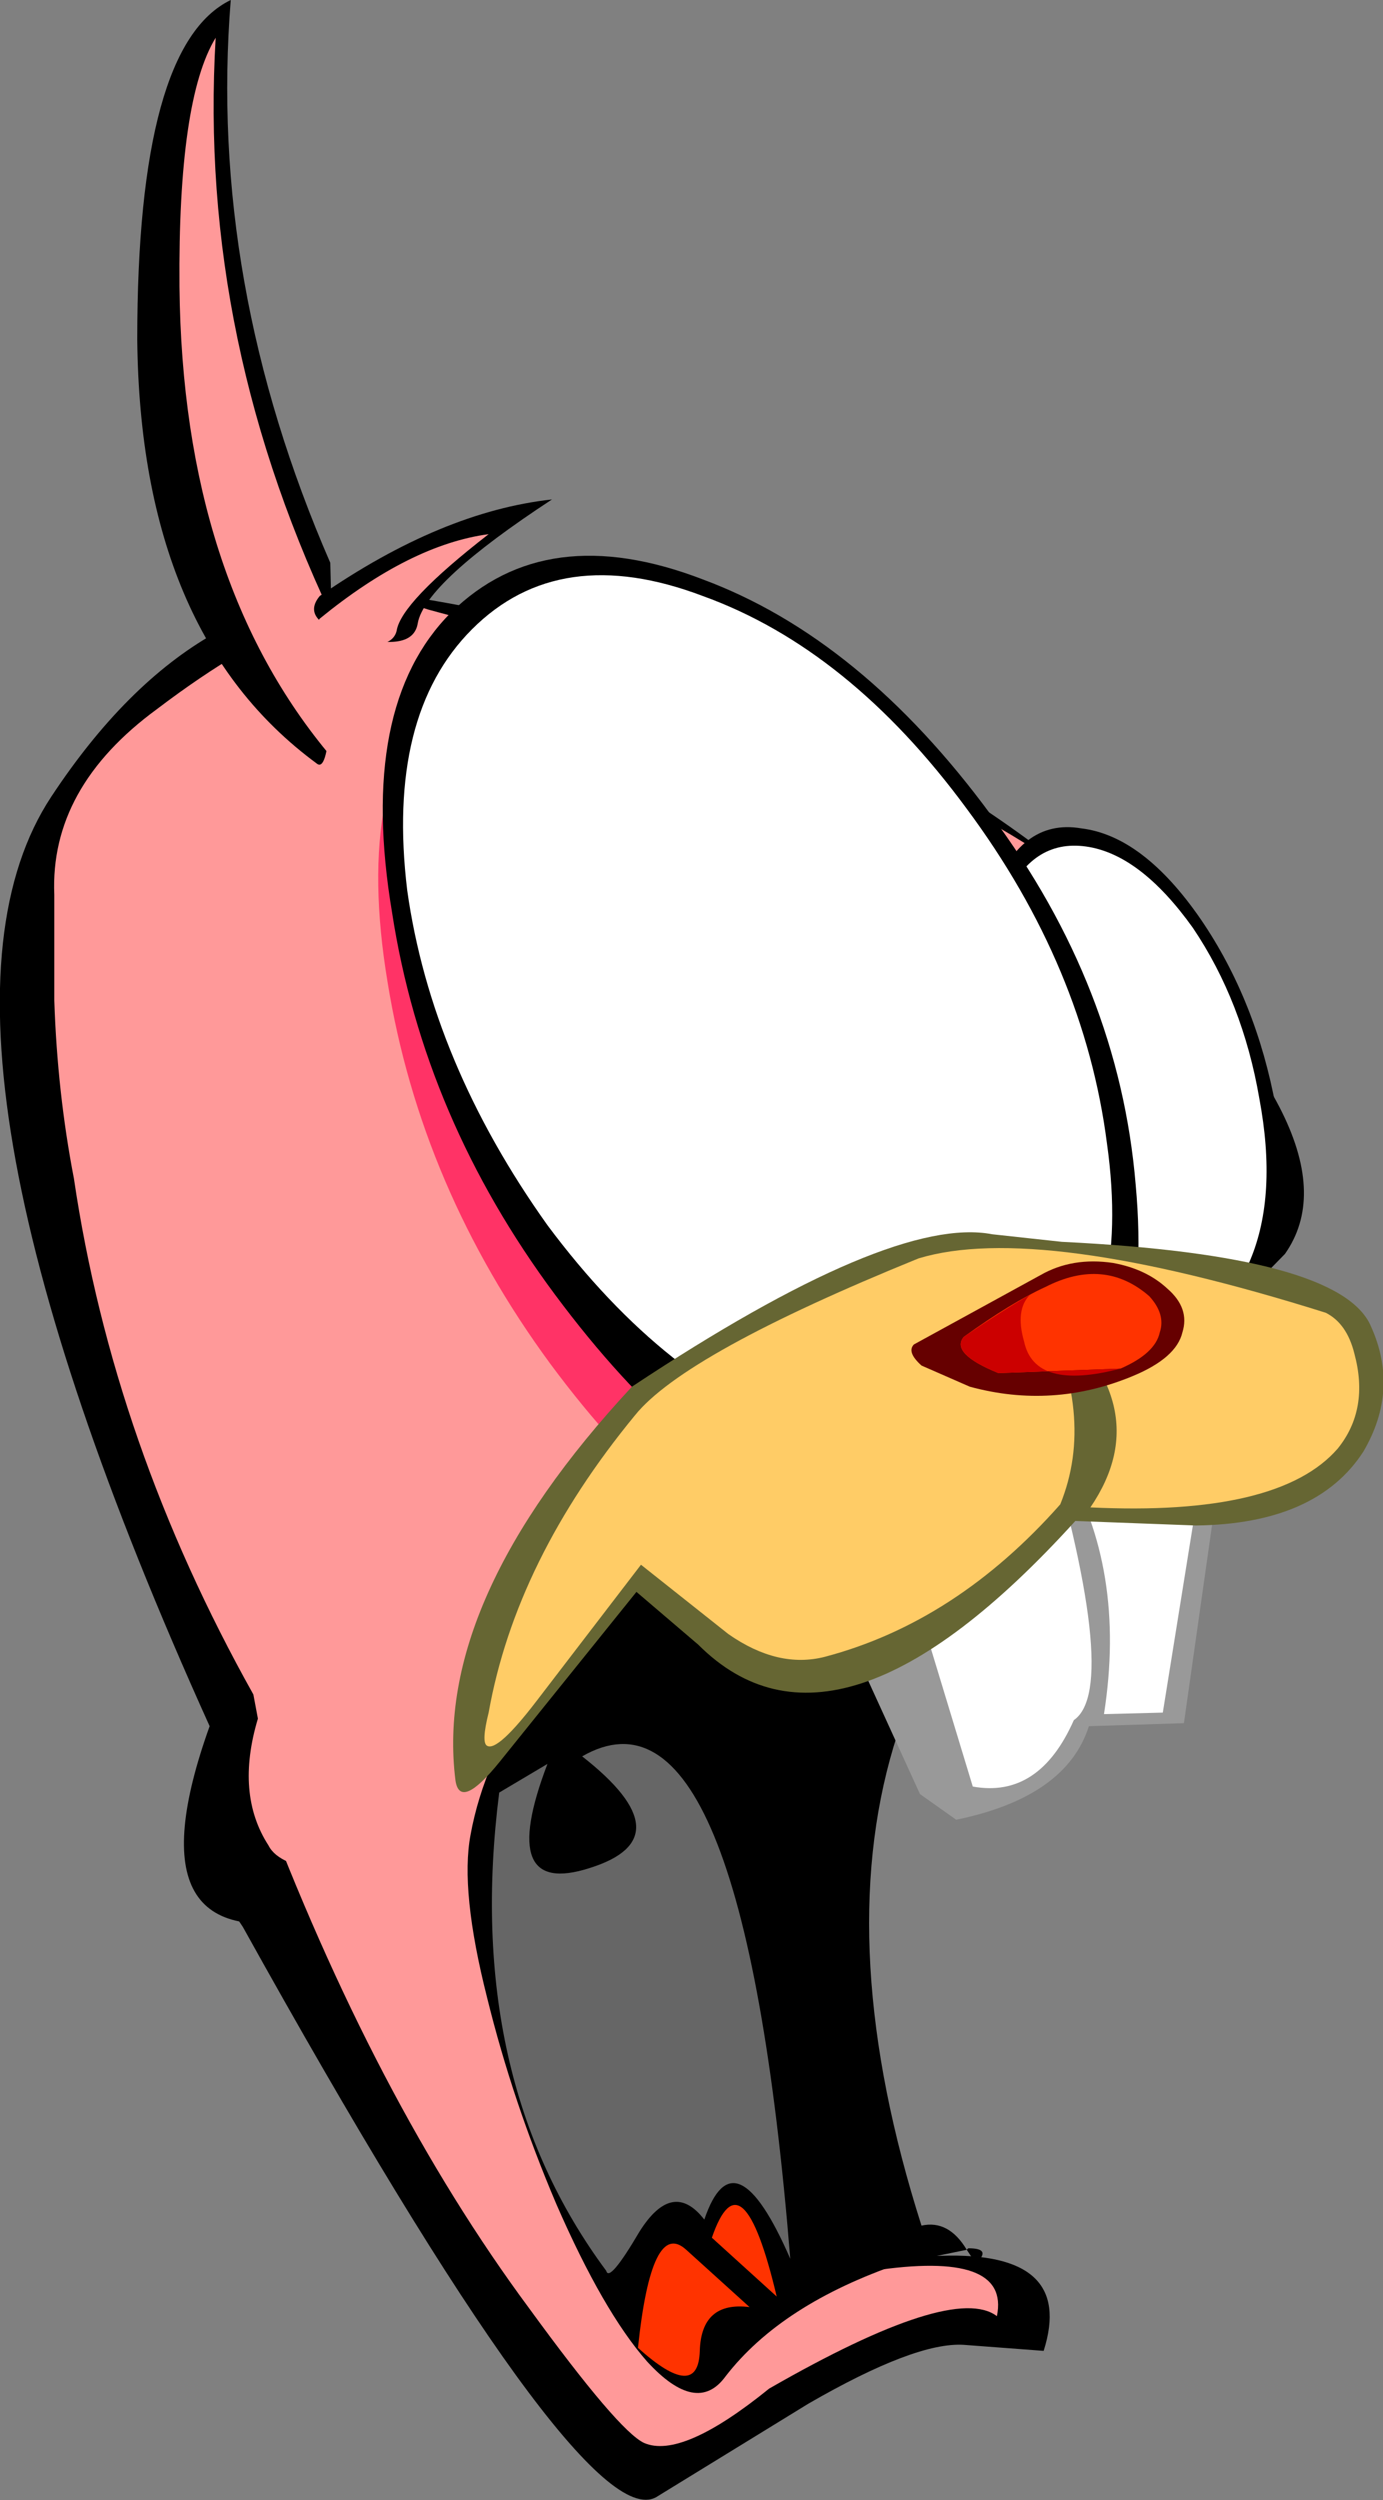 <?xml version="1.0" encoding="UTF-8" standalone="no"?>
<svg xmlns:xlink="http://www.w3.org/1999/xlink" height="82.85px" width="45.85px" xmlns="http://www.w3.org/2000/svg">
  <rect width="100%" height="100%" fill="#808080" stroke="none"/>
  <g transform="matrix(1.0, 0.0, 0.0, 1.0, -160.55, -115.95)">
    <path d="M162.25 142.35 Q167.2 134.85 174.0 135.7 188.55 138.0 197.6 146.2 205.75 153.8 203.15 157.5 197.9 162.85 195.05 166.7 192.65 169.9 186.15 173.6 178.9 177.65 171.1 179.45 164.7 180.95 167.5 173.15 157.1 150.15 162.25 142.35" fill="#000000" fill-rule="evenodd" stroke="none"/>
    <path d="M187.35 195.6 L182.3 198.7 Q179.85 200.05 168.6 179.8 165.25 174.95 178.05 175.95 187.25 190.8 191.75 190.7 196.2 190.55 195.15 193.85 L192.5 193.65 Q190.9 193.55 187.35 195.6" fill="#000000" fill-rule="evenodd" stroke="none"/>
    <path d="M181.6 176.5 Q184.9 191.85 189.45 191.2 194.05 190.5 193.6 192.7 192.15 191.6 186.05 195.1 183.15 197.45 181.9 196.9 181.05 196.5 178.1 192.45 172.95 185.5 169.15 175.35 170.3 170.85 175.65 172.65 177.55 173.3 179.45 174.65 181.15 175.8 181.6 176.5" fill="#ff9999" fill-rule="evenodd" stroke="none"/>
    <path d="M174.75 136.15 Q203.05 143.7 202.95 155.75 L187.55 172.4 Q181.95 176.75 175.75 177.8 L171.5 177.95 Q169.8 177.8 169.45 177.1 168.35 175.4 169.1 172.9 L168.95 172.1 Q164.3 163.8 163.0 155.0 162.45 152.15 162.35 149.1 L162.35 145.6 Q162.2 142.05 165.75 139.45 171.55 135.05 174.75 136.15" fill="#ff9999" fill-rule="evenodd" stroke="none"/>
    <path d="M171.05 141.25 Q165.2 136.95 165.1 127.2 165.1 117.45 168.2 115.95 167.45 125.3 171.5 134.6 171.7 141.8 171.05 141.25" fill="#000000" fill-rule="evenodd" stroke="none"/>
    <path d="M171.55 141.05 Q166.6 135.2 166.5 125.45 166.45 119.25 167.7 117.2 167.1 127.3 171.8 136.9 172.05 140.65 171.55 141.05" fill="#ff9999" fill-rule="evenodd" stroke="none"/>
    <path d="M202.55 152.35 Q203.1 155.7 202.15 157.85 201.25 159.95 199.35 159.65 197.45 159.4 195.7 156.85 193.85 154.4 193.3 151.05 192.75 147.75 193.7 145.6 194.6 143.55 196.55 143.8 198.4 144.05 200.2 146.6 201.9 149.15 202.55 152.35" fill="#000000" fill-rule="evenodd" stroke="none"/>
    <path d="M201.4 153.95 Q202.05 157.4 200.9 159.7 199.7 161.95 197.65 161.65 195.6 161.35 193.95 158.95 192.3 156.6 191.65 153.05 191.0 149.5 192.0 146.9 192.95 144.35 194.95 144.6 197.0 144.95 198.85 147.7 200.75 150.4 201.4 153.95" fill="#ff3366" fill-rule="evenodd" stroke="none"/>
    <path d="M202.85 152.65 Q203.45 156.15 202.25 158.4 201.15 160.65 199.05 160.4 197.0 160.05 195.3 157.7 193.65 155.35 193.05 151.8 192.4 148.2 193.4 145.7 194.35 143.05 196.4 143.4 198.45 143.65 200.35 146.4 202.2 149.1 202.85 152.65" fill="#000000" fill-rule="evenodd" stroke="none"/>
    <path d="M202.3 152.35 Q202.9 155.55 202.0 157.7 201.15 159.75 199.3 159.5 197.5 159.25 195.8 156.75 194.1 154.35 193.5 151.1 192.9 147.9 193.85 145.8 194.75 143.75 196.55 144.0 198.35 144.25 200.1 146.7 201.75 149.15 202.3 152.35" fill="#ffffff" fill-rule="evenodd" stroke="none"/>
    <path d="M183.9 135.75 Q188.8 137.55 192.75 142.9 196.75 148.3 197.5 154.2 198.3 160.05 195.3 162.95 192.4 165.9 187.5 164.1 182.55 162.3 178.6 156.95 174.65 151.5 173.85 145.7 173.15 139.8 176.05 136.9 179.0 134.0 183.9 135.75" fill="#000000" fill-rule="evenodd" stroke="none"/>
    <path d="M183.7 137.4 Q188.95 139.4 193.2 145.2 197.5 150.95 198.05 157.5 198.7 163.95 195.4 167.15 192.25 170.3 187.7 168.6 183.1 166.95 178.8 161.15 174.5 155.3 173.4 148.5 172.25 141.6 175.35 138.55 178.5 135.4 183.7 137.4" fill="#ff3366" fill-rule="evenodd" stroke="none"/>
    <path d="M183.85 135.15 Q189.1 137.1 193.4 142.95 197.65 148.65 198.2 155.2 198.8 161.7 195.55 164.85 192.4 168.0 187.8 166.35 183.3 164.7 178.95 158.85 174.6 153.0 173.55 146.2 172.4 139.35 175.5 136.25 178.65 133.15 183.85 135.15" fill="#000000" fill-rule="evenodd" stroke="none"/>
    <path d="M183.85 135.7 Q188.7 137.45 192.6 142.75 196.5 148.0 197.25 153.85 198.05 159.55 195.15 162.45 192.3 165.25 187.45 163.5 182.65 161.85 178.7 156.55 174.85 151.15 174.05 145.45 173.35 139.65 176.2 136.8 179.1 133.9 183.85 135.7" fill="#ffffff" fill-rule="evenodd" stroke="none"/>
    <path d="M192.6 190.5 L190.4 190.95 Q186.45 192.3 184.6 194.7 183.65 196.0 182.0 194.2 180.55 192.55 179.0 189.0 177.55 185.6 176.7 182.15 175.8 178.6 176.15 176.75 177.05 171.8 182.9 167.05 206.5 158.45 199.1 162.9 185.25 171.35 191.1 189.7 192.0 189.5 192.6 190.5 L192.65 190.45 Q193.45 190.45 192.9 190.95 L192.6 190.5" fill="#000000" fill-rule="evenodd" stroke="none"/>
    <path d="M199.8 173.05 L196.65 173.15 Q195.9 175.5 192.25 176.25 L191.05 175.4 186.8 166.1 Q195.95 159.3 201.1 163.9 L199.8 173.05" fill="#999999" fill-rule="evenodd" stroke="none"/>
    <path d="M189.9 165.6 Q189.25 162.4 195.0 162.65 197.75 171.85 196.15 172.95 195.0 175.55 192.8 175.15 L189.9 165.6" fill="#ffffff" fill-rule="evenodd" stroke="none"/>
    <path d="M195.8 164.4 L200.45 164.3 199.1 172.7 197.15 172.75 Q197.9 167.95 195.8 164.4" fill="#ffffff" fill-rule="evenodd" stroke="none"/>
    <path d="M193.45 156.85 L195.75 157.1 Q205.0 157.55 206.0 159.9 206.95 162.0 205.75 164.05 204.2 166.45 200.2 166.5 L196.2 166.35 Q188.3 175.05 183.7 170.45 L181.65 168.7 177.1 174.35 Q175.8 175.95 175.65 174.95 174.9 169.0 181.5 161.9 190.1 156.2 193.45 156.85" fill="#666633" fill-rule="evenodd" stroke="none"/>
    <path d="M191.0 157.65 Q194.95 156.45 204.5 159.45 205.2 159.8 205.45 160.8 205.95 162.65 204.9 163.95 202.95 166.2 196.7 165.9 199.05 162.45 195.05 159.2 196.9 162.85 195.7 165.8 192.25 169.7 187.9 170.85 186.35 171.25 184.7 170.1 L181.8 167.8 178.35 172.3 Q177.05 174.0 176.7 173.8 176.5 173.7 176.75 172.7 177.65 167.65 181.6 162.85 183.25 160.8 191.0 157.65" fill="#ffcc66" fill-rule="evenodd" stroke="none"/>
    <path d="M190.85 160.5 L195.05 158.2 Q196.1 157.6 197.45 157.8 198.55 158.0 199.25 158.65 200.0 159.3 199.75 160.1 199.55 160.95 198.1 161.55 195.45 162.65 192.7 161.9 L191.1 161.2 Q190.6 160.75 190.85 160.5" fill="#660000" fill-rule="evenodd" stroke="none"/>
    <path d="M192.5 160.25 Q194.1 159.1 195.2 158.6 197.15 157.6 198.65 158.9 199.2 159.5 199.0 160.1 198.85 160.8 197.7 161.3 L193.65 161.45 Q192.05 160.8 192.5 160.25" fill="#ff3300" fill-rule="evenodd" stroke="none"/>
    <path d="M194.5 160.4 Q194.85 162.05 197.7 161.3 L193.65 161.45 Q192.05 160.8 192.5 160.25 193.75 159.4 194.7 158.85 194.2 159.35 194.5 160.4" fill="#cc0000" fill-rule="evenodd" stroke="none"/>
    <path d="M171.15 135.7 Q175.2 132.9 178.85 132.5 174.65 135.25 174.4 136.6 174.25 137.55 172.35 137.05 170.45 136.55 171.15 135.7" fill="#000000" fill-rule="evenodd" stroke="none"/>
    <path d="M171.15 136.45 Q174.15 134.0 176.75 133.65 173.85 135.9 173.7 136.85 173.55 137.5 172.1 137.3 170.7 137.05 171.15 136.45" fill="#ff9999" fill-rule="evenodd" stroke="none"/>
    <path d="M186.75 190.8 Q184.9 186.55 183.9 189.5 182.85 188.15 181.75 189.9 180.75 191.6 180.65 191.2 175.9 184.8 177.1 175.35 L178.7 174.4 Q177.0 178.85 180.1 177.85 183.3 176.85 179.85 174.15 185.15 171.1 186.75 190.8" fill="#666666" fill-rule="evenodd" stroke="none"/>
    <path d="M181.7 193.75 Q182.15 189.45 183.3 190.5 L185.4 192.4 Q183.8 192.2 183.75 193.85 183.7 195.55 181.7 193.75" fill="#ff3300" fill-rule="evenodd" stroke="none"/>
    <path d="M186.3 192.05 L184.15 190.1 Q185.15 187.2 186.3 192.05" fill="#ff3300" fill-rule="evenodd" stroke="none"/>
  </g>
</svg>
